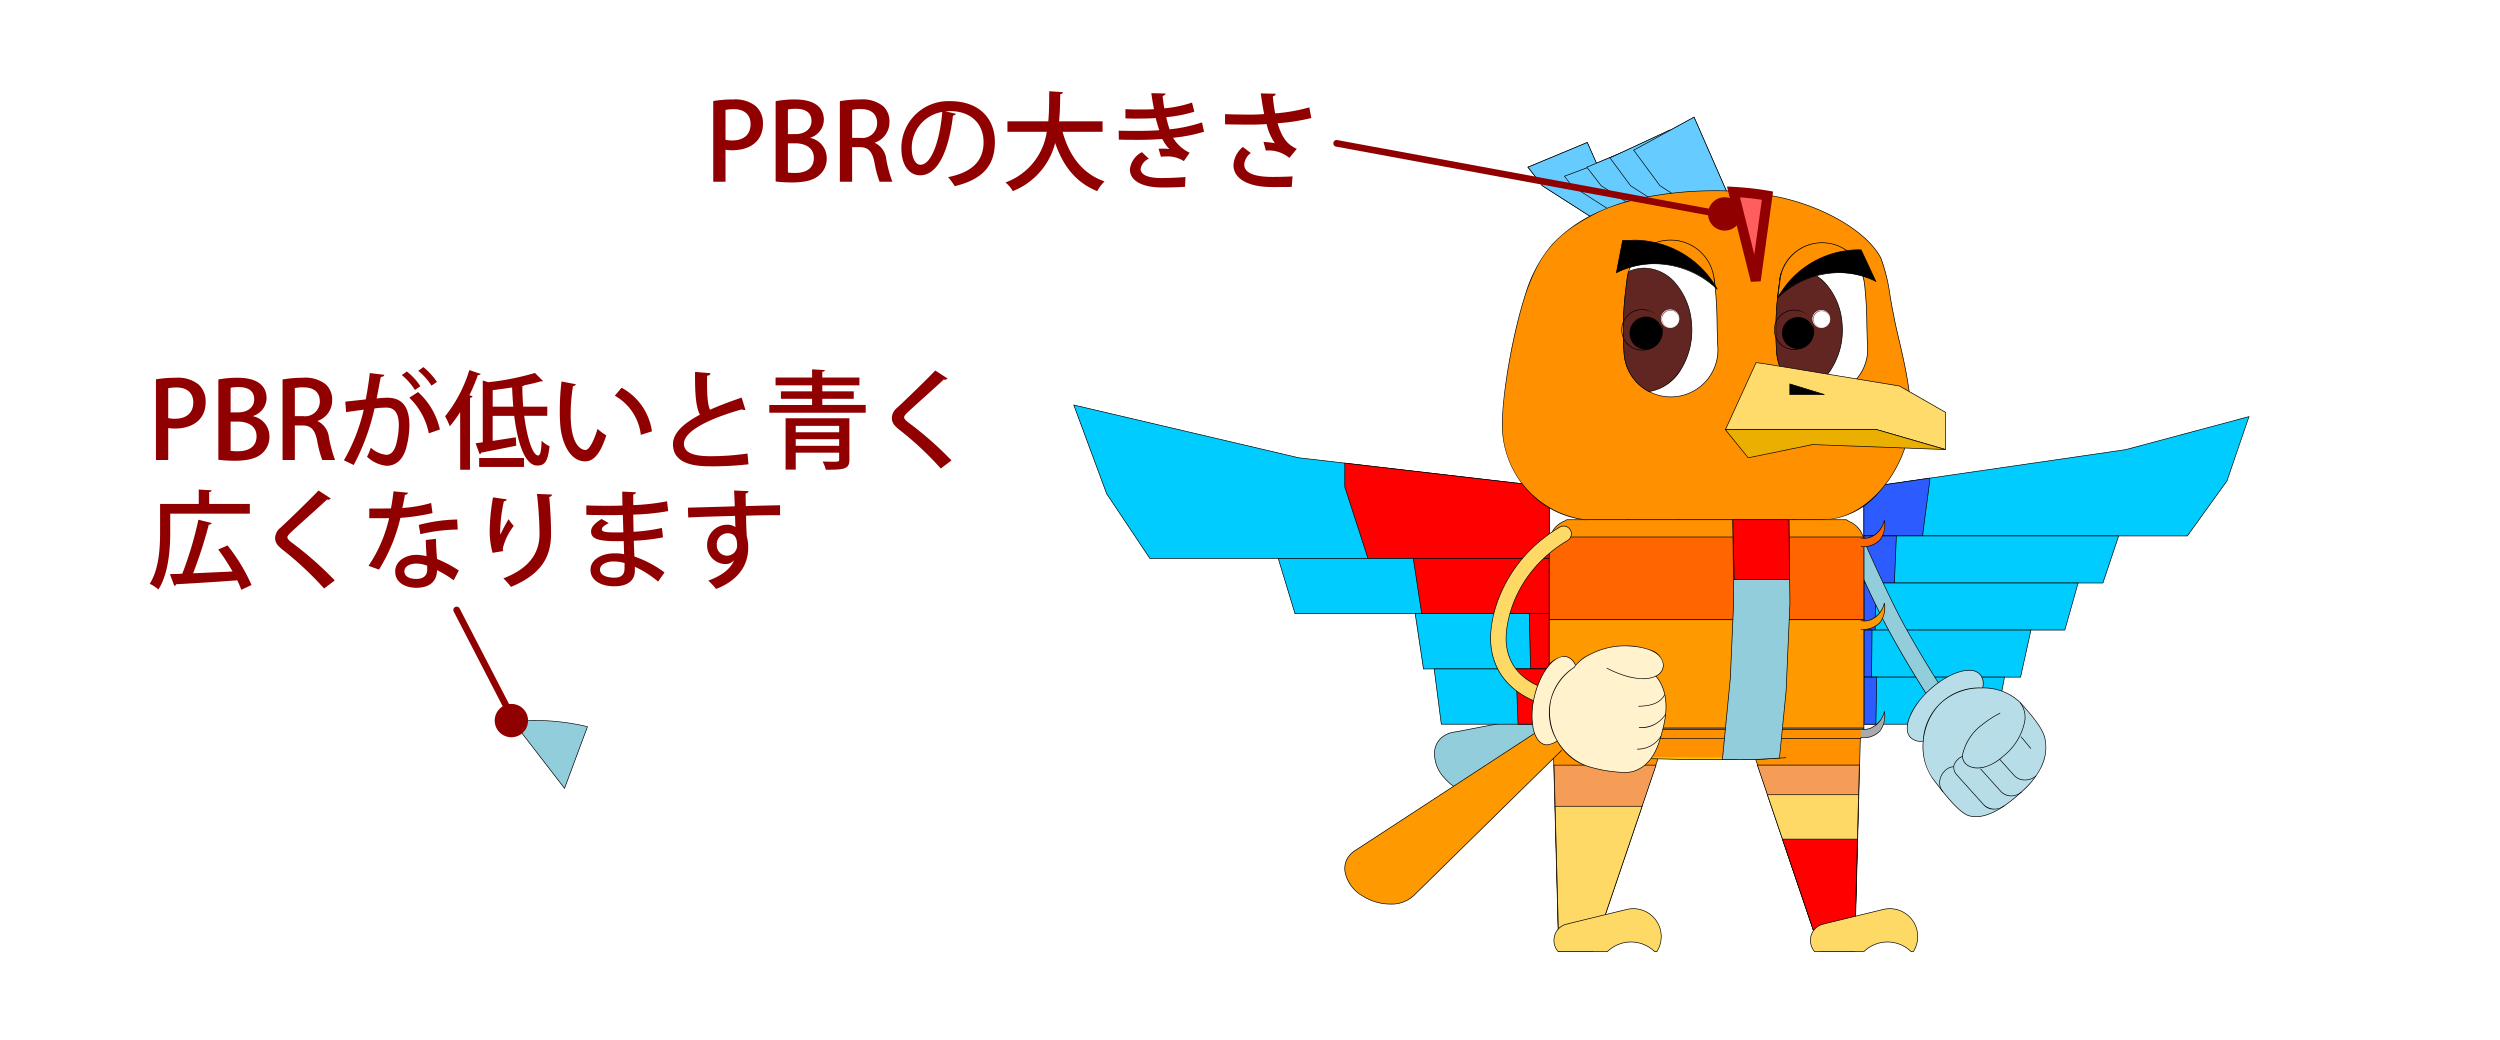 <svg xmlns="http://www.w3.org/2000/svg" width="375" height="156" viewBox="0 0 375 156"><defs><style>.a{fill:#fff;}.b{fill:#6cf;}.c{fill:#0cf;}.d{fill:#2c5cff;}.e,.l{fill:#92cddc;}.f{fill:#b7dee8;}.g{fill:rgba(0,0,0,0);}.h{fill:#ff9100;}.i{fill:#f59d56;}.j{fill:#ffd965;}.k{fill:red;}.l,.m{fill-rule:evenodd;}.m,.p{fill:#f90;}.n{fill:#fec501;}.o{fill:#f60;}.q{fill:#aaa;}.r{fill:#fff2cc;}.s{fill:#ff5e5e;}.t{fill:#910000;}.u{fill:#612621;}.v{fill:#ffdb6c;}.w{fill:#eaaf00;}</style></defs><g transform="translate(0 -6297.869)"><path class="a" d="M0,0H375V156H0Z" transform="translate(0 6297.869)"/><g transform="translate(161.066 6315.45)"><g transform="translate(68.136 0)"><path class="b" d="M691.472,365.15l-7.4-4.734-2.156-2.789,8.89-3.7,4.956,11.225Z" transform="translate(-681.917 -350.131)"/><path d="M695.84,365.2h-4.383l-.012-.008-7.406-4.739-.005-.007-2.2-2.84.06-.025,8.936-3.721Zm-4.353-.1h4.2l-4.905-11.11L682,357.648l2.111,2.73Z" transform="translate(-681.917 -350.131)"/><path class="b" d="M729.5,376.356l-7.393-4.734L721,370.189l8.6-3.237,4.189,9.4Z" transform="translate(-715.534 -361.337)"/><path d="M733.868,376.406h-4.383l-.012-.008-7.4-4.739-.005-.007-1.149-1.486.063-.024,8.648-3.254.019.043Zm-4.354-.1h4.2l-4.138-9.291-8.5,3.2,1.061,1.372Z" transform="translate(-715.534 -361.337)"/><path class="b" d="M754.558,365.15l-7.4-4.734L745,357.627l8.891-3.7,4.956,11.225Z" transform="translate(-736.183 -350.131)"/><path d="M758.926,365.2h-4.383l-.012-.008-7.406-4.739-2.2-2.847.06-.025,8.936-3.721Zm-4.353-.1h4.2l-4.905-11.11-8.785,3.658,2.111,2.73Z" transform="translate(-736.183 -350.131)"/><path class="b" d="M780.348,353.579l-7.4-4.734-3.091-4.183,9.015-4.189,5.767,13.106Z" transform="translate(-757.563 -338.56)"/><path d="M784.716,353.629h-4.383l-.012-.008-7.407-4.739-.005-.007-3.128-4.232,9.117-4.236.021.047Zm-4.353-.1h4.2l-5.715-12.989-8.913,4.141,3.05,4.126Z" transform="translate(-757.563 -338.56)"/><path class="b" d="M806.638,341.808l-7.4-4.734-3.945-5.34,9.053-4.945,6.583,15.019Z" transform="translate(-779.442 -326.789)"/><path d="M811.006,341.858h-4.382l-.012-.008-7.407-4.739-.005-.007-3.979-5.386.05-.027,9.1-4.971.022.05Zm-4.353-.1h4.2l-6.53-14.9-8.954,4.892,3.906,5.286Z" transform="translate(-779.442 -326.789)"/></g><path class="b" d="M691.472,365.15l-7.4-4.734-2.156-2.789,8.89-3.7,4.956,11.225Z" transform="translate(-613.781 -350.131)"/><path d="M695.84,365.2h-4.383l-.012-.008-7.406-4.739-.005-.007-2.2-2.84.06-.025,8.936-3.721Zm-4.353-.1h4.2l-4.905-11.11L682,357.648l2.111,2.73Z" transform="translate(-613.781 -350.131)"/><path class="b" d="M729.5,376.356l-7.393-4.734L721,370.189l8.6-3.237,4.189,9.4Z" transform="translate(-647.398 -361.337)"/><path d="M733.868,376.406h-4.383l-.012-.008-7.4-4.739-.005-.007-1.149-1.486.063-.024,8.648-3.254.019.043Zm-4.354-.1h4.2l-4.138-9.291-8.5,3.2,1.061,1.372Z" transform="translate(-647.398 -361.337)"/><path class="b" d="M754.558,365.15l-7.4-4.734L745,357.627l8.891-3.7,4.956,11.225Z" transform="translate(-668.047 -350.131)"/><path d="M758.926,365.2h-4.383l-.012-.008-7.406-4.739-2.2-2.847.06-.025,8.936-3.721Zm-4.353-.1h4.2l-4.905-11.11-8.785,3.658,2.111,2.73Z" transform="translate(-668.047 -350.131)"/><path class="b" d="M780.348,353.579l-7.4-4.734-3.091-4.183,9.015-4.189,5.767,13.106Z" transform="translate(-689.427 -338.56)"/><path d="M784.716,353.629h-4.383l-.012-.008-7.407-4.739-.005-.007-3.128-4.232,9.117-4.236.021.047Zm-4.353-.1h4.2l-5.715-12.989-8.913,4.141,3.05,4.126Z" transform="translate(-689.427 -338.56)"/><path class="b" d="M806.638,341.808l-7.4-4.734-3.945-5.34,9.053-4.945,6.583,15.019Z" transform="translate(-711.307 -326.789)"/><path d="M811.006,341.858h-4.382l-.012-.008-7.407-4.739-.005-.007-3.979-5.386.05-.027,9.1-4.971.022.05Zm-4.353-.1h4.2l-6.53-14.9-8.954,4.892,3.906,5.286Z" transform="translate(-711.307 -326.789)"/><g transform="translate(118.515 44.91)"><path class="c" d="M1042.25,658.669l39.249-5.708,18.517-4.96-3.3,9.636-5.945,8.26H1042.25Z" transform="translate(-1042.25 -648.001)"/><path d="M1090.8,665.946h-48.6v-7.321l.043-.006,39.246-5.707,18.6-4.983-.03.089-3.3,9.649Zm-48.5-.1h48.448l5.926-8.233,3.264-9.54-18.432,4.937-39.206,5.7Z" transform="translate(-1042.25 -648.001)"/><path class="d" d="M1042.25,715.456l9.884-1.437v.405l-1.088,8.26h-8.8Z" transform="translate(-1042.25 -704.789)"/><path d="M1052.184,713.961v.47l-1.094,8.3h-8.89v-7.321Zm-.1.46v-.344L1042.3,715.5v7.135h8.7Z" transform="translate(-1042.25 -704.789)"/><path class="c" d="M1042.25,776h38.221l-2.37,7.062H1042.25Z" transform="translate(-1042.25 -758.1)"/><path d="M1042.2,775.946h38.341l-.022.066-2.381,7.1H1042.2Zm38.2.1h-38.1v6.962h35.765Z" transform="translate(-1042.25 -758.1)"/><path class="d" d="M1042.25,776h4.873l-.3,7.062h-4.571Z" transform="translate(-1042.25 -758.1)"/><path d="M1042.2,775.946h4.975l0,.052-.3,7.11H1042.2Zm4.871.1H1042.3v6.962h4.473Z" transform="translate(-1042.25 -758.1)"/><path class="c" d="M1042.25,826.5h32.134l-1.993,7.062H1042.25Z" transform="translate(-1042.25 -801.547)"/><path d="M1042.2,826.454h32.25l-2.021,7.162H1042.2Zm32.118.1H1042.3v6.962h30.054Z" transform="translate(-1042.25 -801.547)"/><path class="d" d="M1042.25,826.5h1.8l-.112,7.062h-1.684Z" transform="translate(-1042.25 -801.547)"/><path d="M1042.2,826.454h1.9v.051l-.112,7.111H1042.2Zm1.795.1H1042.3v6.962h1.584Z" transform="translate(-1042.25 -801.547)"/><path class="c" d="M1042.25,877.012h25.059l-1.554,7.062H1042.25Z" transform="translate(-1042.25 -844.993)"/><path d="M1042.2,876.962h25.171l-.013.061-1.563,7.1h-23.6Zm25.047.1H1042.3v6.962h23.415Z" transform="translate(-1042.25 -844.993)"/><path class="d" d="M1042.25,877.012h1.226l-.074,7.062h-1.152Z" transform="translate(-1042.25 -844.993)"/><path d="M1042.2,876.962h1.326v.051l-.074,7.111H1042.2Zm1.225.1H1042.3v6.962h1.053Z" transform="translate(-1042.25 -844.993)"/><path class="c" d="M1042.25,927.52h21.085l-1.307,7.062H1042.25Z" transform="translate(-1042.25 -888.439)"/><path d="M1042.2,927.47h21.2l-.011.059-1.315,7.1H1042.2Zm21.075.1H1042.3v6.962h19.687Z" transform="translate(-1042.25 -888.439)"/></g><g transform="translate(115.607 61.419)"><path class="e" d="M1038.678,797a1.489,1.489,0,0,0,.264-.135,1.2,1.2,0,0,0,.319-1.67c-4.216-6.215-6.8-10.66-8.576-13.835-2.865-5.124-6.88-14.46-6.921-14.554a1.2,1.2,0,0,0-2.213.952c.166.386,4.1,9.547,7.033,14.778,1.8,3.215,4.414,7.715,8.684,14.006A1.2,1.2,0,0,0,1038.678,797Z" transform="translate(-1021.452 -766.077)"/><path d="M1038.264,797.124h0a1.245,1.245,0,0,1-1.039-.553c-4.317-6.361-6.91-10.828-8.686-14.009-2.814-5.018-6.6-13.78-7.026-14.763l-.009-.02a1.243,1.243,0,0,1-.012-.967,1.229,1.229,0,0,1,.672-.68,1.215,1.215,0,0,1,.5-.105,1.248,1.248,0,0,1,1.149.76c.04.094,4.071,9.457,6.918,14.549,1.785,3.185,4.372,7.636,8.574,13.831a1.231,1.231,0,0,1,.2.932,1.248,1.248,0,0,1-.529.808,1.533,1.533,0,0,1-.274.14A1.261,1.261,0,0,1,1038.264,797.124Zm-15.6-31a1.118,1.118,0,0,0-.457.1,1.131,1.131,0,0,0-.618.625,1.144,1.144,0,0,0,.011.89l.009.021c.423.982,4.21,9.739,7.022,14.753,1.775,3.179,4.366,7.644,8.682,14a1.146,1.146,0,0,0,.956.509,1.159,1.159,0,0,0,.4-.07,1.429,1.429,0,0,0,.255-.13,1.148,1.148,0,0,0,.485-.743,1.132,1.132,0,0,0-.181-.857c-4.2-6.2-6.793-10.652-8.579-13.839-2.85-5.1-6.883-14.464-6.923-14.558A1.148,1.148,0,0,0,1022.661,766.127Z" transform="translate(-1021.452 -766.077)"/><path class="f" d="M1089.233,930.209c1.186,1.316,4.365.463,7.234-2.007,3.017-2.6,4.527-5.968,3.234-7.409s-4.8-.292-7.706,2.429C1089.233,925.813,1088.047,928.894,1089.233,930.209Z" transform="translate(-1079.362 -898.625)"/><path d="M1090.882,930.874h0a2.192,2.192,0,0,1-1.686-.632c-1.222-1.356-.008-4.456,2.764-7.057,1.989-1.863,4.379-3.066,6.089-3.066a2.193,2.193,0,0,1,1.689.64,2.106,2.106,0,0,1,.471,1.6c-.111,1.724-1.567,4.032-3.709,5.878A9.706,9.706,0,0,1,1090.882,930.874Zm7.167-10.655c-1.686,0-4.049,1.193-6.02,3.039a11.448,11.448,0,0,0-2.849,3.954c-.5,1.287-.473,2.339.09,2.964a2.1,2.1,0,0,0,1.612.6h0a9.607,9.607,0,0,0,5.552-2.61c2.123-1.83,3.566-4.11,3.675-5.809a2.01,2.01,0,0,0-.446-1.529A2.07,2.07,0,0,0,1098.049,920.219Z" transform="translate(-1079.362 -898.625)"/><path class="f" d="M1107.3,952.9c1.342,1.734,3.767,5,5.344,5.4,2.843.733,5.972-1.923,7.935-3.687,2.2-1.976,4.136-4.81,3.381-8.011-.408-1.738-2.554-4.033-3.722-5.33-2.349-2.618-8.308-3.1-11.7-.054A9,9,0,0,0,1107.3,952.9Z" transform="translate(-1093.916 -914.923)"/><path d="M1113.647,958.474h0a4.077,4.077,0,0,1-1.017-.126c-1.489-.378-3.655-3.19-5.089-5.051l-.282-.365a8.5,8.5,0,0,1-1.577-5.914,8.426,8.426,0,0,1,8.784-7.952,7.955,7.955,0,0,1,5.807,2.172l.219.242c1.17,1.3,3.128,3.463,3.515,5.11a6.578,6.578,0,0,1-.588,4.5,12,12,0,0,1-2.808,3.561C1119.229,955.891,1116.355,958.474,1113.647,958.474Zm.818-19.308a8.758,8.758,0,0,0-5.895,2.088c-3.21,2.89-3.786,8.318-1.233,11.616l.282.365c1.339,1.738,3.579,4.646,5.035,5.015a3.978,3.978,0,0,0,.992.123c2.67,0,5.525-2.566,6.9-3.8,1.973-1.776,4.159-4.6,3.365-7.962-.381-1.622-2.328-3.778-3.492-5.066l-.219-.242A7.854,7.854,0,0,0,1114.465,939.166Z" transform="translate(-1093.916 -914.923)"/><path class="g" d="M1156.692,954.819c.93,1.037,1.63,4.288-2.537,8.038-3.273,2.942-6.277,1.75-6.107-.185.526-3.879,5.654-6.273,5.654-6.273" transform="translate(-1130.342 -928.43)"/><path d="M1150.294,964.678a2.846,2.846,0,0,1-1.274-.276,1.737,1.737,0,0,1-1.022-1.734,7.7,7.7,0,0,1,3.043-4.626,14.675,14.675,0,0,1,2.64-1.688l.042.091a14.582,14.582,0,0,0-2.621,1.677,7.607,7.607,0,0,0-3,4.557,1.639,1.639,0,0,0,.968,1.633c1.006.5,2.935.414,5.056-1.492a8.842,8.842,0,0,0,3.165-5.007,3.615,3.615,0,0,0-.631-2.96l.074-.067a3.715,3.715,0,0,1,.655,3.043,8.939,8.939,0,0,1-3.2,5.065,7,7,0,0,1-2.922,1.662A4.1,4.1,0,0,1,1150.294,964.678Z" transform="translate(-1130.342 -928.43)"/><path class="g" d="M1124.1,1027.382a2.3,2.3,0,0,1,.3-3.184,1.933,1.933,0,0,1,1.3-.589" transform="translate(-1109.314 -987.603)"/><path d="M1124.065,1027.416a2.093,2.093,0,0,1-.507-1.648,2.55,2.55,0,0,1,.815-1.606,1.975,1.975,0,0,1,1.329-.6l0,.1a1.886,1.886,0,0,0-1.267.576,2.448,2.448,0,0,0-.782,1.542,1.994,1.994,0,0,0,.481,1.571Z" transform="translate(-1109.314 -987.603)"/><path class="g" d="M1146.263,1019.844a2.355,2.355,0,0,1-3.1-.117l-4.091-4.548c-1.316-1.787.9-2.739.9-2.739" transform="translate(-1122.27 -977.995)"/><path d="M1144.678,1020.412a2.029,2.029,0,0,1-1.55-.652l-4.091-4.548a1.708,1.708,0,0,1-.383-1.483,2.419,2.419,0,0,1,1.3-1.336l.04.092a2.362,2.362,0,0,0-1.245,1.27,1.611,1.611,0,0,0,.364,1.393l4.088,4.544a2.319,2.319,0,0,0,3.031.111l.06.08A2.779,2.779,0,0,1,1144.678,1020.412Z" transform="translate(-1122.27 -977.995)"/><path class="g" d="M1173.462,1029.276a2.21,2.21,0,0,1-3.122-.1l-3.04-3.381" transform="translate(-1146.908 -989.487)"/><path d="M1171.923,1029.923a2.168,2.168,0,0,1-1.62-.709l-3.04-3.381.074-.067,3.04,3.381a2.163,2.163,0,0,0,3.051.091l.067.074A2.347,2.347,0,0,1,1171.923,1029.923Z" transform="translate(-1146.908 -989.487)"/><path class="g" d="M1193.234,1018a2.4,2.4,0,0,1-3.273-.067l-2.2-2.443" transform="translate(-1164.508 -980.618)"/><path d="M1191.6,1018.662q-.068,0-.136,0a2.187,2.187,0,0,1-1.536-.692l-2.2-2.443.074-.067,2.2,2.443a2.088,2.088,0,0,0,1.467.659,2.412,2.412,0,0,0,1.735-.6l.067.074A2.5,2.5,0,0,1,1191.6,1018.662Z" transform="translate(-1164.508 -980.618)"/></g><path class="h" d="M918.586,993.364h16.756l-.84,31.967h-5.069Z" transform="translate(-817.361 -900.167)"/><path d="M918.516,993.314h16.877v.051l-.841,32.015H929.4l-.012-.034Zm16.774.1H918.656l10.813,31.867h4.984Z" transform="translate(-817.361 -900.167)"/><path class="h" d="M708.814,993.364l.841,31.967h5.074l10.842-31.967Z" transform="translate(-636.918 -900.167)"/><path d="M708.763,993.314H725.64l-.022.066-10.853,32h-5.158Zm16.737.1H708.865l.838,31.867h4.989Z" transform="translate(-636.918 -900.167)"/><g transform="translate(72.028 97.184)"><path class="i" d="M927.982,1021.88h15.3l-.65,24.677h-6.276Z" transform="translate(-897.471 -1021.88)"/><path d="M927.912,1021.83H943.33v.051l-.651,24.726h-6.361l-.012-.034Zm15.315.1H928.052l8.337,24.577h6.192Z" transform="translate(-897.471 -1021.88)"/><path class="j" d="M938.758,1053.65h13.673l-.533,20.235h-6.276Z" transform="translate(-906.741 -1049.208)"/><path d="M938.688,1053.6h13.794v.051l-.534,20.284h-6.361l-.012-.034Zm13.691.1H938.828l6.83,20.135h6.192Z" transform="translate(-906.741 -1049.208)"/><path class="k" d="M954.922,1101.31H966.16l-.358,13.572h-6.276Z" transform="translate(-920.645 -1090.204)"/><path d="M954.852,1101.26h11.359v.051l-.359,13.62H959.49l-.012-.034Zm11.256.1H954.992l4.57,13.472h6.192Z" transform="translate(-920.645 -1090.204)"/><path class="i" d="M709.858,1021.91h15.3l-8.37,24.679h-6.276Z" transform="translate(-709.844 -1021.906)"/><path d="M709.807,1021.86h15.417l-.022.066-8.382,24.713h-6.361Zm15.278.1H709.909l.647,24.579h6.192Z" transform="translate(-709.844 -1021.906)"/><path class="j" d="M711.019,1066.04H724.06l-6.278,18.509h-6.276Z" transform="translate(-710.843 -1059.866)"/><path d="M710.968,1065.99H724.13l-.022.066-6.289,18.542h-6.361Zm13.023.1H711.07l.484,18.408h6.192Z" transform="translate(-710.843 -1059.866)"/><path class="j" d="M1000.046,1182.349h.327a4.188,4.188,0,0,0-4.515-6.327l-8.783,2.139v.02a2.454,2.454,0,0,0-1.983,1.618,2.548,2.548,0,0,0,.488,2.549h7.374a5.071,5.071,0,0,1,7.091,0Z" transform="translate(-946.468 -1154.369)"/><path d="M1000.4,1182.4h-.376l-.015-.016a5.021,5.021,0,0,0-7.019,0l-.015.016h-7.418l-.015-.017a2.59,2.59,0,0,1-.5-2.6,2.5,2.5,0,0,1,1.98-1.645v-.015l.038-.009,8.783-2.139a4.238,4.238,0,0,1,4.569,6.4Zm-.333-.1h.278a4.138,4.138,0,0,0-4.475-6.228l-8.745,2.13v.024l-.044.006a2.4,2.4,0,0,0-1.943,1.586,2.49,2.49,0,0,0,.464,2.483h7.33a5.124,5.124,0,0,1,7.134,0Z" transform="translate(-946.468 -1154.369)"/><path class="j" d="M724.862,1182.349h.327a4.188,4.188,0,0,0-4.515-6.327l-8.783,2.139v.02a2.454,2.454,0,0,0-1.983,1.619,2.549,2.549,0,0,0,.488,2.549h7.374a5.069,5.069,0,0,1,7.092,0Z" transform="translate(-709.758 -1154.369)"/><path d="M725.217,1182.4h-.376l-.015-.016a5.02,5.02,0,0,0-7.019,0l-.015.016h-7.418l-.015-.017a2.59,2.59,0,0,1-.5-2.6,2.5,2.5,0,0,1,1.98-1.645v-.015l.038-.009,8.783-2.139a4.238,4.238,0,0,1,4.569,6.4Zm-.333-.1h.278a4.138,4.138,0,0,0-4.476-6.228l-8.745,2.13v.024l-.044.006a2.4,2.4,0,0,0-1.943,1.586,2.49,2.49,0,0,0,.464,2.483h7.33a5.122,5.122,0,0,1,7.135,0Z" transform="translate(-709.758 -1154.369)"/></g><path class="d" d="M1042.25,927.52h1.924l-.12,7.062h-1.8Z" transform="translate(-923.735 -843.529)"/><path d="M1042.2,927.47h2.025l-.122,7.162h-1.9Zm1.923.1H1042.3v6.962h1.7Z" transform="translate(-923.735 -843.529)"/><path class="l" d="M635.119,936.625l-12.332,8.727a3.322,3.322,0,0,1-.5.35c-2.1,1.215-5.469.3-7.535-2.037s-2.042-5.222.054-6.438a3.794,3.794,0,0,1,.824-.351,4.5,4.5,0,0,1,.843-.162l17.4-3.339a1.745,1.745,0,0,1,2.13,1.211,1.711,1.711,0,0,1-.885,2.04" transform="translate(-559.125 -844.521)"/><path d="M620.127,946.29a7.514,7.514,0,0,1-5.408-2.592,5.306,5.306,0,0,1-1.5-4.243,3.13,3.13,0,0,1,1.565-2.272,3.851,3.851,0,0,1,.835-.356,4.564,4.564,0,0,1,.852-.164l17.393-3.339a1.705,1.705,0,0,1,.465-.064,1.816,1.816,0,0,1,1.722,1.31,1.754,1.754,0,0,1-.908,2.1l-12.329,8.724a3.35,3.35,0,0,1-.5.353A4.367,4.367,0,0,1,620.127,946.29Zm14.2-12.929a1.623,1.623,0,0,0-.442.062l-17.4,3.34a4.5,4.5,0,0,0-.838.161,3.751,3.751,0,0,0-.813.346,3.032,3.032,0,0,0-1.517,2.2,5.208,5.208,0,0,0,1.475,4.161,7.412,7.412,0,0,0,5.333,2.559,4.266,4.266,0,0,0,2.14-.531,3.278,3.278,0,0,0,.488-.345L635.1,936.58a1.654,1.654,0,0,0,.858-1.981A1.716,1.716,0,0,0,634.33,933.361Z" transform="translate(-559.125 -844.521)"/><path class="m" d="M625.955,933.547a1.747,1.747,0,0,1,2.371.62,1.708,1.708,0,0,1-.326,2.2l-25.27,24.811c-1.631,1.766-5.1,1.84-7.755.164s-3.481-4.465-1.851-6.23a3.606,3.606,0,0,1,.52-.461,4.018,4.018,0,0,1,.356-.233l31.84-20.794c.037-.026.075-.051.115-.075" transform="translate(-551.635 -844.52)"/><path d="M599.091,962.6a7.865,7.865,0,0,1-4.142-1.218,5.435,5.435,0,0,1-2.68-3.7,3.128,3.128,0,0,1,.818-2.607,3.666,3.666,0,0,1,.527-.468,4.084,4.084,0,0,1,.361-.236l31.838-20.793c.039-.028.078-.053.116-.076a1.728,1.728,0,0,1,.884-.243,1.836,1.836,0,0,1,1.555.88,1.752,1.752,0,0,1-.336,2.263l-25.267,24.809A4.9,4.9,0,0,1,599.091,962.6Zm27.723-29.24a1.628,1.628,0,0,0-.833.229c-.036.022-.073.045-.111.073l-31.842,20.8a4.011,4.011,0,0,0-.354.231,3.562,3.562,0,0,0-.513.455,3.031,3.031,0,0,0-.793,2.526A5.337,5.337,0,0,0,595,961.3a7.764,7.764,0,0,0,4.089,1.2,4.8,4.8,0,0,0,3.6-1.358l25.271-24.813a1.653,1.653,0,0,0,.318-2.137A1.736,1.736,0,0,0,626.814,933.361Z" transform="translate(-551.635 -844.52)"/><path class="c" d="M194.59,635.56l33.718,7.912,37.6,4.379v10.721H206l-6.473-9.689Z" transform="translate(-194.59 -592.389)"/><path d="M194.511,635.49l.091.021,33.716,7.912,37.645,4.384v10.815H205.974l-6.493-9.722ZM265.862,647.9,228.3,643.521l-33.628-7.891,4.9,13.23,6.455,9.662h59.835Z" transform="translate(-194.59 -592.389)"/><path class="k" d="M485.358,697.929l30.669,3.571v10.721H488.832L485.358,701.5Z" transform="translate(-444.704 -646.038)"/><path d="M485.308,697.873l.056.006,30.713,3.576v10.815H488.8l-.011-.035L485.308,701.5Zm30.669,3.672-30.569-3.56v3.507l3.461,10.679h27.108Z" transform="translate(-444.704 -646.038)"/><path class="c" d="M413.941,800.152h40.654v8.29H416.46Z" transform="translate(-383.273 -733.969)"/><path d="M413.874,800.1h40.771v8.39H416.423l-.011-.035Zm40.671.1H414.009l2.489,8.19h38.048Z" transform="translate(-383.273 -733.969)"/><path class="k" d="M558.815,800.152h20.4v8.29H560.079Z" transform="translate(-507.891 -733.969)"/><path d="M558.757,800.1h20.506v8.39H560.036Zm20.406.1h-20.29l1.249,8.19h19.041Z" transform="translate(-507.891 -733.969)"/><path class="c" d="M560.856,859.444h20.113v8.29H562.1Z" transform="translate(-509.647 -784.971)"/><path d="M560.8,859.394h20.221v8.39h-18.96l-.006-.043Zm20.121.1h-20l1.231,8.19h18.774Z" transform="translate(-509.647 -784.971)"/><path class="k" d="M683.284,859.444h3v8.29h-2.81Z" transform="translate(-614.957 -784.971)"/><path d="M683.233,859.394h3.1v8.39h-2.909Zm3,.1h-2.895l.183,8.19h2.711Z" transform="translate(-614.957 -784.971)"/><path class="c" d="M581.261,918.736h17.26v8.29H582.33Z" transform="translate(-527.199 -835.973)"/><path d="M581.2,918.686h17.367v8.39H582.286l-.006-.044Zm17.267.1H581.318l1.056,8.19h16.1Z" transform="translate(-527.199 -835.973)"/><path class="k" d="M669,918.736h4.993v8.29H669.31Z" transform="translate(-602.671 -835.973)"/><path d="M668.949,918.686h5.094v8.39h-4.781l0-.048Zm4.995.1h-4.891l.306,8.19h4.585Z" transform="translate(-602.671 -835.973)"/><path class="g" d="M1210.82,991.433l1.49,1.788" transform="translate(-1068.736 -898.506)"/><path d="M1212.272,993.253l-1.49-1.788.077-.064,1.49,1.788Z" transform="translate(-1068.736 -898.506)"/><path class="h" d="M710.83,993.472l.886,1.721,13.217,1.279,5.879.136.649.02h9.256l4.772-.3,10.323-1.289.387-1.57Z" transform="translate(-638.652 -900.26)"/><path class="h" d="M704.71,761.205V790.1c.191.458.307.911.458,1.349h46.276a7.777,7.777,0,0,0,.343-1.379l.116-1.344V761.205l-.257-.393a3.562,3.562,0,0,0-.761-1.143l-.045-.06-.07-.045a3.584,3.584,0,0,0-1.053-.674l-.443-.282H707.338l-.342.216a3.406,3.406,0,0,0-1.223.785,3.5,3.5,0,0,0-.8,1.193Z" transform="translate(-633.388 -698.233)"/><path d="M707.323,758.558h41.966l.452.287a3.624,3.624,0,0,1,1.06.679l.074.048.048.065a3.591,3.591,0,0,1,.767,1.152l.263.4v27.532l-.116,1.348a7.843,7.843,0,0,1-.345,1.391l-.012.034H705.133l-.012-.034c-.053-.154-.1-.314-.151-.468-.09-.287-.182-.583-.306-.878l0-.009V761.19l.272-.411a3.534,3.534,0,0,1,.8-1.205,3.472,3.472,0,0,1,1.236-.795Zm41.937.1H707.352l-.339.213a3.372,3.372,0,0,0-1.205.774,3.436,3.436,0,0,0-.784,1.176l0,.009-.258.39v28.866c.123.3.216.592.3.877.044.142.09.289.139.432h46.2a7.736,7.736,0,0,0,.329-1.337l.116-1.34h0v-27.5l-.253-.388a3.492,3.492,0,0,0-.75-1.127l0-.005-.039-.053-.069-.046a3.523,3.523,0,0,0-1.038-.665l-.007,0Z" transform="translate(-633.388 -698.233)"/><path class="n" d="M795.142,1013.31l2.31.227,6.533.155,9.518-.02,4.51-.277" transform="translate(-711.176 -917.324)"/><path d="M803.986,1013.742l-6.535-.155-2.314-.227.01-.1,2.31.227,6.53.155,9.517-.02,4.507-.277.006.1-4.51.277Z" transform="translate(-711.176 -917.324)"/><path class="o" d="M704.71,777.184H751.9v12.4H704.71Z" transform="translate(-633.388 -714.212)"/><path d="M704.66,777.134h47.293v12.5H704.66Zm47.193.1H704.76v12.3h47.093Z" transform="translate(-633.388 -714.212)"/><path class="o" d="M1038.97,763.223a3.174,3.174,0,0,0,3.539-3.931c-1.037,3.282-3.539,2.637-3.539,2.637" transform="translate(-920.913 -698.822)"/><path d="M1039.165,763.276l-.2,0,0-.1a3.416,3.416,0,0,0,2.853-1,3.657,3.657,0,0,0,.664-2.661,3.485,3.485,0,0,1-2.122,2.379,2.705,2.705,0,0,1-1.408.089l.025-.1a2.656,2.656,0,0,0,1.357-.089,3.556,3.556,0,0,0,2.121-2.515l.1.005a3.929,3.929,0,0,1-.656,2.953A3.4,3.4,0,0,1,1039.165,763.276Z" transform="translate(-920.913 -698.822)"/><path class="p" d="M704.71,865.895H751.9v16.263H704.71Z" transform="translate(-633.388 -790.52)"/><path d="M704.66,865.845h47.293v16.363H704.66Zm47.193.1H704.76v16.163h47.093Z" transform="translate(-633.388 -790.52)"/><path class="p" d="M1038.97,851.934a3.174,3.174,0,0,0,3.539-3.931c-1.037,3.282-3.539,2.638-3.539,2.638" transform="translate(-920.913 -775.13)"/><path d="M1039.165,851.987l-.2,0,0-.1a3.419,3.419,0,0,0,2.853-1,3.658,3.658,0,0,0,.664-2.661,3.485,3.485,0,0,1-2.122,2.379,2.706,2.706,0,0,1-1.408.089l.025-.1a2.659,2.659,0,0,0,1.357-.089,3.556,3.556,0,0,0,2.121-2.515l.1.005a3.929,3.929,0,0,1-.656,2.953A3.4,3.4,0,0,1,1039.165,851.987Z" transform="translate(-920.913 -775.13)"/><path class="q" d="M704.71,982.212H751.9v.225H704.71Z" transform="translate(-633.388 -890.574)"/><path d="M704.66,982.162h47.293v.325H704.66Zm47.193.1H704.76v.125h47.093Z" transform="translate(-633.388 -890.574)"/><path class="q" d="M1038.97,968.251a3.174,3.174,0,0,0,3.539-3.931c-1.037,3.282-3.539,2.637-3.539,2.637" transform="translate(-920.913 -875.184)"/><path d="M1039.165,968.3l-.2,0,0-.1a3.416,3.416,0,0,0,2.853-1,3.66,3.66,0,0,0,.664-2.661,3.485,3.485,0,0,1-2.122,2.378,2.7,2.7,0,0,1-1.408.089l.025-.1a2.655,2.655,0,0,0,1.357-.089,3.556,3.556,0,0,0,2.121-2.515l.1.005a3.929,3.929,0,0,1-.656,2.953A3.4,3.4,0,0,1,1039.165,968.3Z" transform="translate(-920.913 -875.184)"/><path class="e" d="M892.035,758.608l.126,12.311-.5,11.456-1.188,12.216,4.515.01,4.047-.236.991-10.041.574-13.177-.151-12.538Z" transform="translate(-793.176 -698.233)"/><path d="M891.985,758.558H900.5v.049l.151,12.538-.574,13.18-1,10.086-4.089.239-4.573-.01.005-.055,1.188-12.216.5-11.453Zm8.412.1h-8.311l.125,12.261-.5,11.459-1.183,12.164,4.46.01,4-.234.987-10,.574-13.175Z" transform="translate(-793.176 -698.233)"/><path class="k" d="M901.666,758.608l.218,8.994h8.286l-.093-8.994Z" transform="translate(-802.807 -698.233)"/><path d="M901.615,758.558h8.511v.049l.093,9.045h-8.385V767.6Zm8.412.1h-8.31l.215,8.894h8.187Z" transform="translate(-802.807 -698.233)"/><g transform="translate(62.52 61.331)"><path class="j" d="M653.034,792.821a1.164,1.164,0,0,0,.069-2.325c-.342-.022-8.4-.611-9-7.5-.225-2.62.979-10.5,9.206-15.389a1.162,1.162,0,0,0-1.191-2c-8.279,4.919-10.713,13.216-10.327,17.589.619,7.123,7.578,9.409,11.172,9.622Z" transform="translate(-641.755 -765.446)"/><path d="M653.034,792.871h-.069c-3.611-.213-10.6-2.508-11.222-9.667-.387-4.387,2.051-12.7,10.352-17.636a1.212,1.212,0,0,1,1.242,2.082c-8.2,4.87-9.407,12.726-9.182,15.342.6,6.848,8.611,7.433,8.951,7.454a1.214,1.214,0,0,1-.072,2.425Zm-.319-27.375a1.115,1.115,0,0,0-.569.157c-8.261,4.908-10.688,13.18-10.3,17.542.616,7.092,7.547,9.365,11.125,9.576h.066a1.114,1.114,0,0,0,.066-2.225c-.344-.022-8.439-.612-9.045-7.545-.226-2.634.991-10.541,9.23-15.437a1.112,1.112,0,0,0-.571-2.067Z" transform="translate(-641.755 -765.446)"/><path class="r" d="M688.121,918.5c1.659.416,3.745-1.983,4.7-5.512,1.013-3.7.394-7.205-1.416-7.66s-4,2.36-4.85,6.1C685.748,914.985,686.466,918.085,688.121,918.5Z" transform="translate(-680.006 -885.726)"/><path d="M688.5,918.593h0a1.628,1.628,0,0,1-.395-.048c-.823-.2-1.442-1.054-1.742-2.393a11.115,11.115,0,0,1,.142-4.738,12.26,12.26,0,0,1,1.886-4.4,3.6,3.6,0,0,1,2.622-1.791,1.673,1.673,0,0,1,.4.049,2.04,2.04,0,0,1,1.246,1.033c.842,1.442.923,4.067.206,6.688a11.538,11.538,0,0,1-1.906,4.021A3.443,3.443,0,0,1,688.5,918.593Zm2.513-13.266c-1.7,0-3.633,2.684-4.41,6.109a11.015,11.015,0,0,0-.142,4.694c.292,1.3.884,2.122,1.669,2.317a1.524,1.524,0,0,0,.37.045h0a3.351,3.351,0,0,0,2.383-1.537,11.437,11.437,0,0,0,1.888-3.985c.711-2.6.634-5.192-.2-6.612a1.945,1.945,0,0,0-1.184-.987A1.571,1.571,0,0,0,691.016,905.327Z" transform="translate(-680.006 -885.726)"/><path class="r" d="M717.566,912.75c3.014-1.009,3.819-4.118,4.434-6.591.637-2.542.7-5.547-1.109-7.686a1.823,1.823,0,0,0,1.122-1.672c-.191-2.161-3.165-2.854-5.859-2.862-3.849-.009-7.062,2.226-7.534,3.23h.013a8.494,8.494,0,0,0-3.482,4.785,8.674,8.674,0,0,0,5.322,9.995C712.483,912.616,716.081,913.248,717.566,912.75Z" transform="translate(-696.089 -875.974)"/><path d="M716.108,912.979a20.71,20.71,0,0,1-5.651-.982A8.187,8.187,0,0,1,706,908.128a8.088,8.088,0,0,1,2.572-10.977v0a5.926,5.926,0,0,1,2.515-2.014,11.231,11.231,0,0,1,5.042-1.245h.022a11.042,11.042,0,0,1,3.886.628,2.774,2.774,0,0,1,2.022,2.28v.006a1.862,1.862,0,0,1-1.093,1.686c1.9,2.3,1.639,5.444,1.078,7.682-.587,2.362-1.392,5.6-4.467,6.626A4.818,4.818,0,0,1,716.108,912.979ZM708.7,897.12h.089l-.13.091a8.413,8.413,0,0,0-3.462,4.756,8.622,8.622,0,0,0,5.289,9.935,20.6,20.6,0,0,0,5.619.977,4.723,4.723,0,0,0,1.442-.176c3.023-1.012,3.82-4.216,4.4-6.555.559-2.231.822-5.367-1.1-7.642l-.041-.049.058-.028a1.779,1.779,0,0,0,1.093-1.625c-.232-2.594-4.5-2.809-5.809-2.813h-.022a11.13,11.13,0,0,0-5,1.234A6.3,6.3,0,0,0,708.7,897.12Z" transform="translate(-696.089 -875.974)"/><path class="g" d="M773.756,918.964c-2.841,1.355-7.379-1.208-7.379-1.208" transform="translate(-748.954 -896.461)"/><path d="M771.812,919.407a9.643,9.643,0,0,1-2.825-.491,15.538,15.538,0,0,1-2.634-1.116l.049-.087c.045.026,4.548,2.535,7.332,1.207l.043.09A4.555,4.555,0,0,1,771.812,919.407Z" transform="translate(-748.954 -896.461)"/><path class="g" d="M798.99,992.844a4.114,4.114,0,0,0,3.572-1.935" transform="translate(-777.006 -959.386)"/><path d="M799.208,992.9q-.112,0-.222-.009l.008-.1a4.065,4.065,0,0,0,3.523-1.907l.09.044A4.211,4.211,0,0,1,799.208,992.9Z" transform="translate(-777.006 -959.386)"/><path class="g" d="M800.879,969.266a4.281,4.281,0,0,0,4.01-1.987" transform="translate(-778.631 -939.059)"/><path d="M801.349,969.343a4.169,4.169,0,0,1-.476-.028l.011-.1a4.264,4.264,0,0,0,3.962-1.964l.085.053a4.627,4.627,0,0,1-1.464,1.425A4,4,0,0,1,801.349,969.343Z" transform="translate(-778.631 -939.059)"/><path class="g" d="M800.321,948.238c1.949-.026,3.26-.485,3.936-1.71" transform="translate(-778.151 -921.21)"/><path d="M800.322,948.288v-.1c2.065-.027,3.266-.547,3.893-1.685l.088.048C803.654,947.725,802.427,948.26,800.322,948.288Z" transform="translate(-778.151 -921.21)"/></g><path class="h" d="M666.705,455.037s30.033-.059,35.74,0c6.188.065,11.8-6.458,13.008-13.636.822-5.291-1.9-13.847-2.388-17.014-.654-2.924-.843-5.918-1.929-8.593-2.092-4-8.5-7.664-15.165-9.112-9.771-2.135-21.818-.562-27.531,2.362s-8.3,5.642-10.5,11.836a78.3,78.3,0,0,0-3.589,19.883A14.254,14.254,0,0,0,666.705,455.037Z" transform="translate(-590.074 -394.662)"/><path d="M702.537,455.087h-.092c-1.683-.018-5.654-.026-11.8-.026-10.468,0-23.8.026-23.938.026H666.7a13.789,13.789,0,0,1-8.878-4.783,14.707,14.707,0,0,1-3.516-9.541c-.005-4.292,1.436-13.312,3.591-19.9a20.543,20.543,0,0,1,3.943-7.162,21.608,21.608,0,0,1,6.578-4.7,29.732,29.732,0,0,1,7.691-2.424,54.148,54.148,0,0,1,10.048-.931,46.24,46.24,0,0,1,9.826.989c6.925,1.505,13.175,5.263,15.2,9.138a26.64,26.64,0,0,1,1.384,5.668c.163.964.332,1.962.55,2.937.127.825.407,2.022.731,3.409.957,4.093,2.268,9.7,1.658,13.623a19.122,19.122,0,0,1-4.615,9.523A11.576,11.576,0,0,1,702.537,455.087Zm-11.894-.127c6.149,0,10.12.009,11.8.026h.091c5.832,0,11.6-6.1,12.867-13.594.607-3.906-.7-9.5-1.656-13.585-.325-1.389-.605-2.588-.732-3.413-.218-.975-.387-1.974-.551-2.939a26.583,26.583,0,0,0-1.376-5.643c-2.009-3.846-8.231-7.583-15.13-9.082a46.139,46.139,0,0,0-9.8-.987c-6.779,0-13.724,1.313-17.693,3.344-5.881,3.013-8.327,5.772-10.471,11.808-2.151,6.576-3.591,15.582-3.586,19.867a14.164,14.164,0,0,0,12.3,14.224C666.972,454.986,680.227,454.961,690.643,454.961Z" transform="translate(-590.074 -394.662)"/><path class="s" d="M902.33,406.883l3.34,13.317,1.762-12.749A45.2,45.2,0,0,0,902.33,406.883Z" transform="translate(-803.378 -395.685)"/><path class="t" d="M901.354,406.077l1.018.057a46.051,46.051,0,0,1,5.187.577l.715.123L906.413,420.3l-1.47.08Zm5.234,2c-1.053-.161-2.151-.286-3.281-.373l2.149,8.566Z" transform="translate(-803.378 -395.685)"/><path class="a" d="M948.079,478.571a6.834,6.834,0,0,0,13.594-1.411c-.152-3.295-.064-6.145-.44-9.112-.433-3.461-3.006-6.243-6.52-6.184a6.335,6.335,0,0,0-6.252,5.969,48.254,48.254,0,0,0-.4,10.567Z" transform="translate(-842.614 -442.978)"/><path d="M954.857,484.67a6.894,6.894,0,0,1-4.573-1.734,6.78,6.78,0,0,1-2.254-4.359l-.015-.172a48.319,48.319,0,0,1,.4-10.579,6.4,6.4,0,0,1,6.3-6.012h.11a6.069,6.069,0,0,1,4.377,1.823,7.562,7.562,0,0,1,2.084,4.406,57.2,57.2,0,0,1,.342,5.955c.023,1.016.047,2.066.1,3.162a6.9,6.9,0,0,1-6.113,7.471A7.043,7.043,0,0,1,954.857,484.67Zm-.036-22.756h-.108a6.3,6.3,0,0,0-6.2,5.922,48.243,48.243,0,0,0-.4,10.561l.015.17a6.736,6.736,0,0,0,6.728,6,6.942,6.942,0,0,0,.742-.04,6.8,6.8,0,0,0,6.023-7.367c-.051-1.1-.075-2.148-.1-3.164a57.122,57.122,0,0,0-.342-5.944C960.737,464.5,958.062,461.914,954.821,461.914Z" transform="translate(-842.614 -442.978)"/><path class="u" d="M948.669,491.179a6.085,6.085,0,0,0-.244,1.45,48.554,48.554,0,0,0-.4,10.6l.02.127a6.763,6.763,0,0,0,3.607,5.266c3.8-.508,6.564-4.925,6.18-9.869s-3.783-8.536-7.59-8.029A5.751,5.751,0,0,0,948.669,491.179Z" transform="translate(-842.584 -467.764)"/><path d="M950.961,490.628h0a6.154,6.154,0,0,1,4.653,2.321,10.174,10.174,0,0,1,2.271,5.8,10.955,10.955,0,0,1-1.527,6.629,6.671,6.671,0,0,1-4.7,3.294l-.016,0-.014-.007A6.8,6.8,0,0,1,948,503.362l-.019-.125a48.408,48.408,0,0,1,.395-10.613,6.088,6.088,0,0,1,.246-1.459l.006-.022.021-.009a5.819,5.819,0,0,1,1.59-.458A5.486,5.486,0,0,1,950.961,490.628Zm.7,17.944c3.757-.513,6.5-4.911,6.121-9.813-.363-4.578-3.3-8.031-6.825-8.031h0a5.386,5.386,0,0,0-.709.047,5.715,5.715,0,0,0-1.542.441,5.969,5.969,0,0,0-.236,1.415v.006a48.3,48.3,0,0,0-.395,10.59l.019.123A6.7,6.7,0,0,0,951.665,508.572Z" transform="translate(-842.584 -467.764)"/><path d="M959.453,537.126a2.4,2.4,0,1,0-2.353,2.884A2.663,2.663,0,0,0,959.453,537.126Z" transform="translate(-848.462 -505.233)"/><path d="M957.1,540.061h0a3,3,0,1,1,2.4-2.934A2.714,2.714,0,0,1,957.1,540.061Zm0-5.774a2.9,2.9,0,1,0,2.3,2.84A2.618,2.618,0,0,0,957.1,534.287Z" transform="translate(-848.462 -505.233)"/><path class="h" d="M962.628,465.557a6.376,6.376,0,0,0-12.319,1.889q-.162,1.049-.278,2.118A14.667,14.667,0,0,1,962.628,465.557Z" transform="translate(-844.409 -442.629)"/><path d="M949.966,469.7l.015-.139c.077-.709.171-1.423.278-2.12a6.383,6.383,0,0,1,1.653-3.933,6.443,6.443,0,0,1,8.391-.974,6.358,6.358,0,0,1,2.371,3.008l.031.081-.085-.014a14.614,14.614,0,0,0-12.554,3.993Zm6.706-8.19a6.4,6.4,0,0,0-.967.074,6.327,6.327,0,0,0-5.347,5.867c-.1.655-.189,1.32-.263,1.983a14.714,14.714,0,0,1,12.454-3.937A6.349,6.349,0,0,0,956.673,461.508Z" transform="translate(-844.409 -442.629)"/><path d="M964.783,473.8l-2.206-4.725a13.837,13.837,0,0,0-12.476,7.136A12.915,12.915,0,0,1,964.783,473.8Z" transform="translate(-844.47 -449.169)"/><path d="M950.135,476.248l-.077-.062a13.974,13.974,0,0,1,11.914-7.175c.2,0,.406,0,.607.015h.03l2.28,4.883-.129-.065a12.088,12.088,0,0,0-5.5-1.307A13.369,13.369,0,0,0,950.135,476.248Zm11.836-7.137a13.842,13.842,0,0,0-11.655,6.836,13.431,13.431,0,0,1,8.942-3.509,12.185,12.185,0,0,1,5.419,1.254l-2.133-4.568C962.354,469.115,962.162,469.111,961.971,469.111Z" transform="translate(-844.47 -449.169)"/><path class="a" d="M784.344,476.243a7.047,7.047,0,0,0,14.018-1.455c-.156-3.4-.066-6.337-.453-9.4-.448-3.569-3.1-6.438-6.724-6.377a6.533,6.533,0,0,0-6.448,6.156,49.77,49.77,0,0,0-.408,10.9Z" transform="translate(-701.767 -440.526)"/><path d="M791.334,482.531a7.108,7.108,0,0,1-4.715-1.788,6.99,6.99,0,0,1-2.324-4.495l-.015-.177a49.834,49.834,0,0,1,.408-10.909,6.6,6.6,0,0,1,6.5-6.2h.113a6.257,6.257,0,0,1,4.513,1.879,7.8,7.8,0,0,1,2.149,4.543,59.06,59.06,0,0,1,.353,6.146c.024,1.045.049,2.127.1,3.255a7.109,7.109,0,0,1-6.3,7.7A7.268,7.268,0,0,1,791.334,482.531Zm-.038-23.468h-.111a6.5,6.5,0,0,0-6.4,6.108,49.758,49.758,0,0,0-.408,10.891l.015.175a6.948,6.948,0,0,0,6.94,6.192,7.167,7.167,0,0,0,.766-.041,7.011,7.011,0,0,0,6.212-7.6c-.052-1.129-.077-2.211-.1-3.257a58.976,58.976,0,0,0-.352-6.136C797.391,461.668,794.692,459.063,791.3,459.063Z" transform="translate(-701.767 -440.526)"/><path class="u" d="M784.952,489.245a6.278,6.278,0,0,0-.252,1.495,50.08,50.08,0,0,0-.408,10.932l.02.131a6.973,6.973,0,0,0,3.72,5.431c3.921-.523,6.77-5.079,6.372-10.177s-3.9-8.8-7.827-8.28A5.926,5.926,0,0,0,784.952,489.245Z" transform="translate(-701.736 -466.086)"/><path d="M787.315,488.678h0a6.346,6.346,0,0,1,4.8,2.393,10.486,10.486,0,0,1,2.341,5.982,11.291,11.291,0,0,1-1.574,6.835,6.878,6.878,0,0,1-4.841,3.4l-.016,0-.014-.007a7.006,7.006,0,0,1-3.746-5.47l-.02-.129a49.921,49.921,0,0,1,.407-10.945,6.278,6.278,0,0,1,.253-1.5l.006-.022.021-.009a5.994,5.994,0,0,1,1.639-.472A5.652,5.652,0,0,1,787.315,488.678Zm.726,18.5c3.877-.529,6.707-5.065,6.313-10.122-.373-4.722-3.4-8.283-7.039-8.283h0a5.552,5.552,0,0,0-.731.049,5.891,5.891,0,0,0-1.591.455,6.162,6.162,0,0,0-.243,1.461v.006a49.819,49.819,0,0,0-.407,10.922l.02.126A6.907,6.907,0,0,0,788.041,507.183Z" transform="translate(-701.736 -466.086)"/><path d="M796.073,536.628a2.479,2.479,0,1,0-2.426,2.975A2.747,2.747,0,0,0,796.073,536.628Z" transform="translate(-707.799 -504.726)"/><path d="M793.647,539.652h0a3.089,3.089,0,1,1,2.476-3.025A2.8,2.8,0,0,1,793.647,539.652Zm0-5.954a2.991,2.991,0,1,0,2.376,2.93A2.7,2.7,0,0,0,793.647,533.7Z" transform="translate(-707.799 -504.726)"/><path class="a" d="M828.209,534.761a1.272,1.272,0,1,0-1.268,1.324A1.3,1.3,0,0,0,828.209,534.761Z" transform="translate(-737.433 -504.54)"/><path class="a" d="M826.941,536.135a1.378,1.378,0,1,1,1.318-1.374A1.351,1.351,0,0,1,826.941,536.135Zm0-2.653a1.278,1.278,0,1,0,1.218,1.279A1.254,1.254,0,0,0,826.941,533.482Z" transform="translate(-737.433 -504.54)"/><path class="h" d="M809.245,465.478q-.032-.219-.065-.438a6.58,6.58,0,0,0-11.808-3.84A16.325,16.325,0,0,1,809.245,465.478Z" transform="translate(-713.094 -440.185)"/><path d="M809.315,465.61l-.1-.095a16.247,16.247,0,0,0-11-4.287c-.278,0-.56.007-.838.022l-.108.006.066-.086a6.649,6.649,0,0,1,7.335-2.276,6.592,6.592,0,0,1,4.563,6.142q.033.217.065.435Zm-11.1-4.481a16.344,16.344,0,0,1,10.963,4.219q-.022-.15-.045-.3v-.007a6.519,6.519,0,0,0-6.522-6.374,6.577,6.577,0,0,0-5.13,2.478C797.722,461.134,797.969,461.128,798.213,461.128Z" transform="translate(-713.094 -440.185)"/><path d="M776.708,463.617a13.318,13.318,0,0,1,15.145,2.481,14.268,14.268,0,0,0-12.87-7.354l-1.344.025Z" transform="translate(-695.319 -440.282)"/><path d="M791.819,466.135a13.788,13.788,0,0,0-9.407-3.825,12.466,12.466,0,0,0-5.681,1.351l-.091.046.958-4.987,1.384-.026c.209-.01.422-.016.632-.016a14.409,14.409,0,0,1,12.282,7.394Zm-9.407-3.925a13.851,13.851,0,0,1,9.226,3.623,14.276,14.276,0,0,0-12.023-7.055c-.209,0-.421.005-.629.015l-1.3.025-.9,4.708A12.563,12.563,0,0,1,782.412,462.21Z" transform="translate(-695.319 -440.282)"/><path class="a" d="M990.616,535.315a1.233,1.233,0,1,0-1.23,1.284A1.26,1.26,0,0,0,990.616,535.315Z" transform="translate(-877.2 -505.052)"/><path class="a" d="M989.386,536.649a1.337,1.337,0,1,1,1.28-1.334A1.311,1.311,0,0,1,989.386,536.649Zm0-2.572a1.237,1.237,0,1,0,1.18,1.239A1.214,1.214,0,0,0,989.386,534.077Z" transform="translate(-877.2 -505.052)"/><g transform="translate(97.742 36.82)"><path class="v" d="M898.308,590.14l-4.592,10.052h22.723l10.275,2.977v-5.583l-6.889-3.946-20.789-3.426Z" transform="translate(-893.71 -590.14)"/><path d="M898.277,590.087l.765.078,20.8,3.428.008,0,6.914,3.96v5.678l-.064-.018-10.268-2.975H893.638Zm21.531,3.6-20.78-3.424-.69-.07-4.545,9.948,22.659,0,10.211,2.958v-5.487Z" transform="translate(-893.71 -590.14)"/><path class="w" d="M893.673,662.032l3.417,4.217,9.647-1.982,19.94.746L916.4,662.032Z" transform="translate(-893.673 -651.98)"/><path d="M893.568,661.982l22.848,0,10.275,2.981-.016.1-19.934-.746L897.07,666.3l-.019-.024Zm22.827.1H893.778l3.331,4.112,9.624-1.977h.006l19.534.731Z" transform="translate(-893.673 -651.98)"/><path d="M967.992,614.567l-5.188-1.6v1.6Z" transform="translate(-953.138 -609.779)"/><path d="M967.992,614.617h-5.238V612.9l5.253,1.616Zm-5.138-.1h4.806l-4.806-1.478Z" transform="translate(-953.138 -609.779)"/></g></g><path class="t" d="M1.28,14H3.12V9.2a5.183,5.183,0,0,0,1.04.08c2.208,0,4.576-1.024,4.576-4a3.4,3.4,0,0,0-1.1-2.64,4.974,4.974,0,0,0-3.376-.976A17.215,17.215,0,0,0,1.28,1.9ZM3.12,3.232A6.476,6.476,0,0,1,4.368,3.12c1.488,0,2.512.752,2.512,2.24,0,1.568-1.024,2.448-2.72,2.448a3.825,3.825,0,0,1-1.04-.1Zm12.736,4.16A2.864,2.864,0,0,0,17.872,4.72c0-1.232-.64-3.056-4.368-3.056a15.272,15.272,0,0,0-2.864.256V13.968a19.822,19.822,0,0,0,2.432.144c2.016,0,3.36-.368,4.176-1.152A3.211,3.211,0,0,0,18.3,10.5,3.078,3.078,0,0,0,15.856,7.44ZM12.48,6.864v-3.7a5.83,5.83,0,0,1,1.2-.1c1.152,0,2.336.368,2.336,1.84,0,1.136-.928,1.952-2.4,1.952Zm0,1.376h1.072c1.424,0,2.816.592,2.816,2.208s-1.28,2.24-2.768,2.24a6.9,6.9,0,0,1-1.12-.064Zm13.04-.1a3.234,3.234,0,0,0,2.192-3.1,3.1,3.1,0,0,0-.976-2.4,5.023,5.023,0,0,0-3.488-.976,17.332,17.332,0,0,0-2.976.256V14h1.84V8.816h1.12c1.3,0,1.888.624,2.224,2.256A16.7,16.7,0,0,0,26.224,14h1.92a21.136,21.136,0,0,1-.912-3.328,3.056,3.056,0,0,0-1.712-2.5Zm-3.408-.72V3.216a5.469,5.469,0,0,1,1.3-.112c1.328,0,2.448.544,2.448,2.128a2.209,2.209,0,0,1-2.5,2.192ZM36.1,3.44c.224-.016.432-.032.656-.032,3.344,0,5.072,2.048,5.072,4.656,0,2.768-1.664,4.528-5.328,5.248a10.535,10.535,0,0,1,1.008,1.36c3.952-.976,6.016-2.864,6.016-6.656,0-3.3-2.16-6.1-6.752-6.1A7.049,7.049,0,0,0,29.5,8.992c0,2.624,1.248,4.048,2.8,4.048,2.688,0,4.32-3.728,4.944-8.976a.429.429,0,0,0,.432-.256Zm-3.744,8.016c-.736,0-1.3-.992-1.3-2.512a5.466,5.466,0,0,1,4.576-5.408C35.3,7.6,34.08,11.456,32.352,11.456ZM59.68,4.944H53.152c.144-1.424.16-2.816.176-4.08.256-.032.384-.144.4-.3L51.68.432c-.016,1.424,0,2.976-.144,4.512H45.408V6.512h5.9a9.54,9.54,0,0,1-6.192,7.6,4.912,4.912,0,0,1,1.1,1.3,10.557,10.557,0,0,0,6.352-7.216c1.184,3.44,3.088,5.92,6.3,7.216a6.591,6.591,0,0,1,1.1-1.456c-3.36-1.168-5.3-3.888-6.288-7.44H59.68Zm14.912.16a22.68,22.68,0,0,1-4.864,1.04,18.762,18.762,0,0,1-.5-1.824A20.442,20.442,0,0,0,73.44,3.5L73.1,2.128a17.706,17.706,0,0,1-4.16.864c-.112-.592-.192-1.264-.256-1.856.272-.064.432-.192.432-.368L66.992.72c.112.832.256,1.7.4,2.4-.608.048-1.536.048-2.3.048-.608,0-1.312-.016-1.984-.048V4.5c.448.016.96.032,1.488.032,1.648,0,2.544-.032,3.056-.08.144.608.384,1.376.528,1.824-.96.064-2.128.1-3.008.1-.912,0-2.16,0-3.072-.032l.016,1.344c1.008.032,2.24.032,3.1.032.992,0,2.272-.048,3.424-.128a6.1,6.1,0,0,0,1.056,1.5,9.889,9.889,0,0,0-1.04-.048c-.208,0-.4,0-.576.016l.352,1.2a6,6,0,0,1,.768-.048,4.513,4.513,0,0,1,2.672.7l.864-1.264a5.666,5.666,0,0,1-2.48-2.24A23.141,23.141,0,0,0,74.9,6.5Zm-5.552,9.76c1.328,0,2.288-.048,3.008-.1l.064-1.472c-1.056.1-2.544.16-3.712.16-1.792-.016-3.024-.432-3.008-1.392a2,2,0,0,1,1.232-1.5l-1.04-.992a3.329,3.329,0,0,0-1.808,2.56c0,1.824,1.984,2.7,4.64,2.736ZM90.688,2.848a25.338,25.338,0,0,1-5.12.9,25.312,25.312,0,0,1-.352-2.56c.272-.048.416-.192.432-.384L83.408.752c.16,1.136.32,2.224.512,3.1-.576.048-1.328.08-2,.08-1.68,0-2.944-.032-3.872-.064v1.52c1.056.032,2.88.048,3.856.048.88,0,1.712-.032,2.384-.08A8.233,8.233,0,0,0,85.52,8.224a12.879,12.879,0,0,0-1.7-.192l.352,1.3a4.834,4.834,0,0,1,3.52,1.1l1.12-1.36c-1.568-.7-2.272-1.856-2.88-3.84a29.777,29.777,0,0,0,5.056-.784ZM88.176,13.2c-.816.048-1.712.08-3.04.08-2.4,0-4.208-.48-4.208-1.856A2.347,2.347,0,0,1,81.92,9.7l-1.2-.912a3.825,3.825,0,0,0-1.408,2.7c0,2.048,2.16,3.312,5.776,3.312,1.3,0,2.176,0,2.96-.016Z" transform="translate(105.707 6311.125)"/><path class="t" d="M58.707,11.338a.5.5,0,0,1-.091-.008L-.091.492a.5.5,0,0,1-.4-.582.5.5,0,0,1,.582-.4L58.8,10.346a.5.5,0,0,1-.09.992Z" transform="translate(200.5 6319.369)"/><path class="t" d="M2.5,0A2.5,2.5,0,1,1,0,2.5,2.5,2.5,0,0,1,2.5,0Z" transform="translate(256.207 6327.457)"/><path class="e" d="M860.394,669.445l3.431-9.244c-.275-.07-.555-.136-.834-.2a37.543,37.543,0,0,0-10.387-.645Z" transform="translate(-775.711 5746.675)"/><path d="M860.409,669.547l-7.9-10.232.093-.006c.98-.068,1.971-.1,2.945-.1a35.1,35.1,0,0,1,7.456.749c.285.063.566.129.836.2l.054.014-.019.052ZM852.7,659.4l7.678,9.941,3.38-9.108c-.252-.063-.514-.125-.778-.183a35.006,35.006,0,0,0-7.435-.747C854.6,659.305,853.648,659.338,852.7,659.4Z" transform="translate(-775.711 5746.675)"/><path class="t" d="M1.28,14H3.12V9.2a5.183,5.183,0,0,0,1.04.08c2.208,0,4.576-1.024,4.576-4a3.4,3.4,0,0,0-1.1-2.64,4.974,4.974,0,0,0-3.376-.976A17.215,17.215,0,0,0,1.28,1.9ZM3.12,3.232A6.476,6.476,0,0,1,4.368,3.12c1.488,0,2.512.752,2.512,2.24,0,1.568-1.024,2.448-2.72,2.448a3.825,3.825,0,0,1-1.04-.1Zm12.736,4.16A2.864,2.864,0,0,0,17.872,4.72c0-1.232-.64-3.056-4.368-3.056a15.272,15.272,0,0,0-2.864.256V13.968a19.822,19.822,0,0,0,2.432.144c2.016,0,3.36-.368,4.176-1.152A3.211,3.211,0,0,0,18.3,10.5,3.078,3.078,0,0,0,15.856,7.44ZM12.48,6.864v-3.7a5.83,5.83,0,0,1,1.2-.1c1.152,0,2.336.368,2.336,1.84,0,1.136-.928,1.952-2.4,1.952Zm0,1.376h1.072c1.424,0,2.816.592,2.816,2.208s-1.28,2.24-2.768,2.24a6.9,6.9,0,0,1-1.12-.064Zm13.04-.1a3.234,3.234,0,0,0,2.192-3.1,3.1,3.1,0,0,0-.976-2.4,5.023,5.023,0,0,0-3.488-.976,17.332,17.332,0,0,0-2.976.256V14h1.84V8.816h1.12c1.3,0,1.888.624,2.224,2.256A16.7,16.7,0,0,0,26.224,14h1.92a21.136,21.136,0,0,1-.912-3.328,3.056,3.056,0,0,0-1.712-2.5Zm-3.408-.72V3.216a5.469,5.469,0,0,1,1.3-.112c1.328,0,2.448.544,2.448,2.128a2.209,2.209,0,0,1-2.5,2.192ZM43.424,2.288A10.094,10.094,0,0,0,41.392.064l-.768.56a9.269,9.269,0,0,1,1.984,2.224Zm-2.48.64A9.339,9.339,0,0,0,38.912.72l-.752.544A9.305,9.305,0,0,1,40.128,3.5ZM33.36.96c-.16,1.376-.384,2.784-.608,3.952l-3.072.336.128,1.568,2.64-.368a27.549,27.549,0,0,1-2.976,7.6l1.472.7a33.23,33.23,0,0,0,3.12-8.48,13.053,13.053,0,0,1,1.728-.128c1.36-.016,1.9.912,1.92,2.608A12.647,12.647,0,0,1,37.3,11.7c-.288.96-.736,1.52-1.5,1.52a4.069,4.069,0,0,1-2.3-1.072,6.394,6.394,0,0,1-.56,1.36,5,5,0,0,0,2.9,1.36c1.424,0,2.48-.88,2.976-2.672a13.208,13.208,0,0,0,.48-3.376c0-2.448-.816-4.176-3.36-4.16-.368,0-.976.048-1.552.112.192-.944.448-2.4.624-3.232.288-.016.48-.1.528-.32ZM43.872,9.424a10.709,10.709,0,0,0-3.28-5.616l-1.312.848A10.059,10.059,0,0,1,42.208,10ZM59.984,6H56.368c-.08-1.024-.128-2.064-.128-3.088a.5.5,0,0,0,.32-.128c.9-.176,1.728-.368,2.416-.576.256,0,.288,0,.368-.048L58.128.944A40.059,40.059,0,0,1,51.12,2.336L50.3,2.064v9.28c-.384.048-.752.1-1.072.144l.608,1.648a.272.272,0,0,0,.224-.24c1.312-.24,3.328-.656,5.264-1.04l-.064-1.264c-1.168.192-2.368.368-3.472.544V7.376h3.232c.512,4.112,1.616,7.456,3.456,7.456,1.1,0,1.6-.576,1.84-2.9a3.708,3.708,0,0,1-1.184-.832c-.048,1.536-.208,2.224-.512,2.224-.848,0-1.68-2.672-2.1-5.952h3.456Zm-3.5,9.04V13.7H49.76V15.04Zm-9.568.416h1.472V4.672c.24-.016.336-.112.384-.24L48.3,4.288a31.383,31.383,0,0,0,1.28-3.04c.208.016.352-.032.416-.16L48.288.512A20.756,20.756,0,0,1,44.656,7.44a12.7,12.7,0,0,1,.7,1.5,17.389,17.389,0,0,0,1.552-2.128ZM51.792,3.52c.96-.112,1.952-.256,2.912-.4.032.96.1,1.936.176,2.88H51.792Zm10.32-1.3a37.278,37.278,0,0,0-.256,4.4c0,.7.016,1.376.064,1.984.176,2.8,1.472,5.6,3.728,5.6,1.248,0,2.272-1.056,3.184-3.9a7.757,7.757,0,0,1-1.312-.976c-.448,1.536-1.2,3.152-1.792,3.168-.816,0-2.24-.944-2.24-5.3a25.843,25.843,0,0,1,.352-4.288.445.445,0,0,0,.432-.272ZM75.68,9.7a8.854,8.854,0,0,0-4.56-6.544l-1.008,1.2a7.786,7.786,0,0,1,3.9,5.872ZM89.136,4.64c-1.7.576-3.328,1.184-4.752,1.824-.4-.912-.464-2.576-.432-5.1.336-.032.48-.176.512-.384L82.144.784c-.032,3.52.16,5.344.736,6.416-2.448,1.3-4.064,2.752-4.048,4.464.032,2.528,2.4,3.28,5.5,3.28a46.69,46.69,0,0,0,5.824-.3l-.144-1.616a38.2,38.2,0,0,1-5.616.4c-2.432,0-3.9-.5-3.92-1.856-.016-1.936,3.92-3.824,8.7-5.168a.743.743,0,0,0,.368.1A.443.443,0,0,0,89.7,6.48Zm6.592,3.1v7.7h1.52V12.9h6.512v1.04c0,.32-.128.32-.992.32-.416,0-.976-.016-1.488-.032a5.309,5.309,0,0,1,.48,1.232c2.8,0,3.536-.08,3.536-1.52V7.744Zm8.032,2.1H97.248V8.88h6.512Zm-6.512,1.04h6.512v.992H97.248Zm3.984-6.064h4.72V3.7h-4.72V2.8H106.8V1.632h-5.568V.768c.272-.032.368-.112.384-.256L99.7.4V1.632H94.224V2.8H99.7v.9H95.024v1.12H99.7v.928H93.28V6.912h14.464V5.744h-6.512Zm19.376,9.248a51,51,0,0,0-6.176-5.472c-.576-.416-.928-.736-.928-1.008,0-.24.336-.544.72-.912,1.312-1.216,3.68-3.3,5.216-4.736a.656.656,0,0,0,.176.016.5.5,0,0,0,.4-.176l-1.84-1.2C116.8,2.016,114,4.736,112.464,6.16a2.047,2.047,0,0,0-.8,1.5c0,.672.256,1.12,1.152,1.824a47.833,47.833,0,0,1,6.192,5.792ZM15.36,22.048V20.592h-6.1V18.816c.256-.048.352-.128.368-.272L7.7,18.432v2.16H1.9V24.8c0,2.288-.128,5.52-1.552,7.776a5.185,5.185,0,0,1,1.3.848c1.536-2.4,1.776-6.128,1.776-8.624V22.048Zm-4.736,5.376a32.438,32.438,0,0,1,2.144,3.3l-5.92.272A64.327,64.327,0,0,0,9.2,23.712c.224-.032.4-.112.448-.256l-2-.5a54.2,54.2,0,0,1-2.416,8.1c-.688.032-1.312.048-1.856.064l.656,1.76a.3.3,0,0,0,.272-.24c2.272-.128,5.808-.336,9.168-.592a12.2,12.2,0,0,1,.608,1.424l1.536-.72a26.747,26.747,0,0,0-3.6-5.936ZM28.1,32.064a51,51,0,0,0-6.176-5.472c-.576-.416-.928-.736-.928-1.008,0-.24.336-.544.72-.912,1.312-1.216,3.68-3.3,5.216-4.736a.656.656,0,0,0,.176.016.5.5,0,0,0,.4-.176l-1.84-1.2c-1.376,1.44-4.176,4.16-5.712,5.584a2.047,2.047,0,0,0-.8,1.5c0,.672.256,1.12,1.152,1.824A47.833,47.833,0,0,1,26.5,33.28ZM41.76,26c0,.624.048,1.536.112,2.432a6.653,6.653,0,0,0-1.52-.208c-1.536,0-3.168.864-3.184,2.48s1.408,2.448,3.152,2.464c2.768,0,3.12-1.76,3.12-2.64a14.9,14.9,0,0,1,2.5,1.52l.768-1.472a18.433,18.433,0,0,0-3.264-1.728c-.08-1.008-.144-1.9-.16-3.024Zm.208,4.448c0,.992-.72,1.392-1.616,1.392-1.072,0-1.808-.4-1.808-1.136,0-.8.912-1.168,1.776-1.168a4.552,4.552,0,0,1,1.648.32ZM36.912,18.7c-.1.88-.224,1.776-.384,2.56-.416.016-.912.016-1.408.016H33.28v1.456h1.872c.352,0,.768,0,1.1-.016a20.814,20.814,0,0,1-3.088,7.152l1.568.576a25.712,25.712,0,0,0,3.216-7.76,32.459,32.459,0,0,0,4.816-.72l-.208-1.52a19.707,19.707,0,0,1-4.32.752c.128-.544.288-1.344.384-1.968a.515.515,0,0,0,.48-.32Zm9.552,4.224a24.275,24.275,0,0,0-5.76.816l.24,1.392a25.317,25.317,0,0,1,5.6-.7Zm11.968-3.84a57.614,57.614,0,0,1,.384,5.984c0,2.4-1.04,5.008-5.424,6.688a10.507,10.507,0,0,1,1.136,1.28c4.96-2.048,6.016-4.9,6.016-8,0-1.936-.144-4.16-.272-5.488.272-.064.4-.176.416-.368ZM53.36,27.664a2.225,2.225,0,0,1-.048-.432,9.162,9.162,0,0,1,1.632-3.344,8.342,8.342,0,0,1-.768-1.008,22.256,22.256,0,0,0-1.232,2.32,5.054,5.054,0,0,1-.032-.56,23.019,23.019,0,0,1,.56-4.448c.192-.032.384-.08.432-.288l-2.064-.3a29.817,29.817,0,0,0-.5,5.072,12.352,12.352,0,0,0,.432,3.248Zm12.48-5.44c.992.032,2.528.048,3.584.048.608,0,1.3-.016,1.888-.032.032.848.048,1.728.08,2.608-.448.016-.928.016-1.328.016-1.28-.016-1.9-.08-1.9-.464,0-.176.1-.464,1.04-.928l-1.088-.624c-1.088.688-1.568,1.248-1.568,1.872,0,1.12,1.1,1.456,3.9,1.456.32,0,.656,0,.992-.016.032.72.048,1.392.064,1.968A6.564,6.564,0,0,0,70.048,28c-1.856,0-3.584.9-3.584,2.48,0,1.5,1.456,2.464,3.552,2.464,2.08,0,3.088-.9,3.1-2.32v-.608a15.15,15.15,0,0,1,3.488,2.224l.96-1.376a16.46,16.46,0,0,0-4.512-2.384c-.032-.608-.064-1.44-.1-2.368a28,28,0,0,0,4.384-.512l-.16-1.408a27.422,27.422,0,0,1-4.256.576l-.048-2.576a34.563,34.563,0,0,0,5.248-.528l-.176-1.472a33.439,33.439,0,0,1-5.056.576c-.016-.5-.016-1.152-.016-1.6.272-.048.4-.144.416-.32l-2.064-.112c0,.528.016,1.36.032,2.1-.576.016-1.232.032-1.84.032-1.168,0-2.592,0-3.584-.064Zm5.728,8c0,.944-.432,1.424-1.536,1.424-1.216,0-2.144-.4-2.144-1.2,0-.784.976-1.232,2.064-1.232a6,6,0,0,1,1.616.24Zm9.552-7.6c1.76-.1,4.384-.16,7.024-.24.016.56.032,1.2.048,1.5,0,.048.016.112.016.176a2.261,2.261,0,0,0-1.264-.352,3.028,3.028,0,0,0-2.992,3.04,2.8,2.8,0,0,0,2.768,2.864,1.616,1.616,0,0,0,1.248-.56h.016c-.48,1.232-1.792,2.3-3.856,3.04A10.693,10.693,0,0,1,85.3,33.344c2.56-.976,4.816-2.9,4.816-6.176a5.92,5.92,0,0,0-.224-1.76c-.016-.512-.032-.928-.064-1.488-.016-.4-.016-.976-.032-1.568,1.968-.064,3.872-.08,5.1-.064v-1.5c-1.024.016-3.1.064-5.136.128-.016-.7-.032-1.472-.032-1.888.288-.048.432-.208.448-.352L88,18.576c.032.432.1,2.144.1,2.368-1.1.048-6.016.176-7.024.208Zm5.808,5.728a1.538,1.538,0,0,1-1.52-1.6,1.634,1.634,0,0,1,1.632-1.76c.928,0,1.408.576,1.408,1.728A1.517,1.517,0,0,1,86.928,28.352Z" transform="translate(22.113 6352.869)"/><path class="t" d="M8.707,17.338a.5.5,0,0,1-.445-.27L-.444.23A.5.5,0,0,1-.23-.444.5.5,0,0,1,.444-.23L9.151,16.608a.5.5,0,0,1-.444.73Z" transform="translate(68.5 6389.369)"/><path class="t" d="M2.5,0A2.5,2.5,0,1,1,0,2.5,2.5,2.5,0,0,1,2.5,0Z" transform="translate(74.207 6403.457)"/></g></svg>